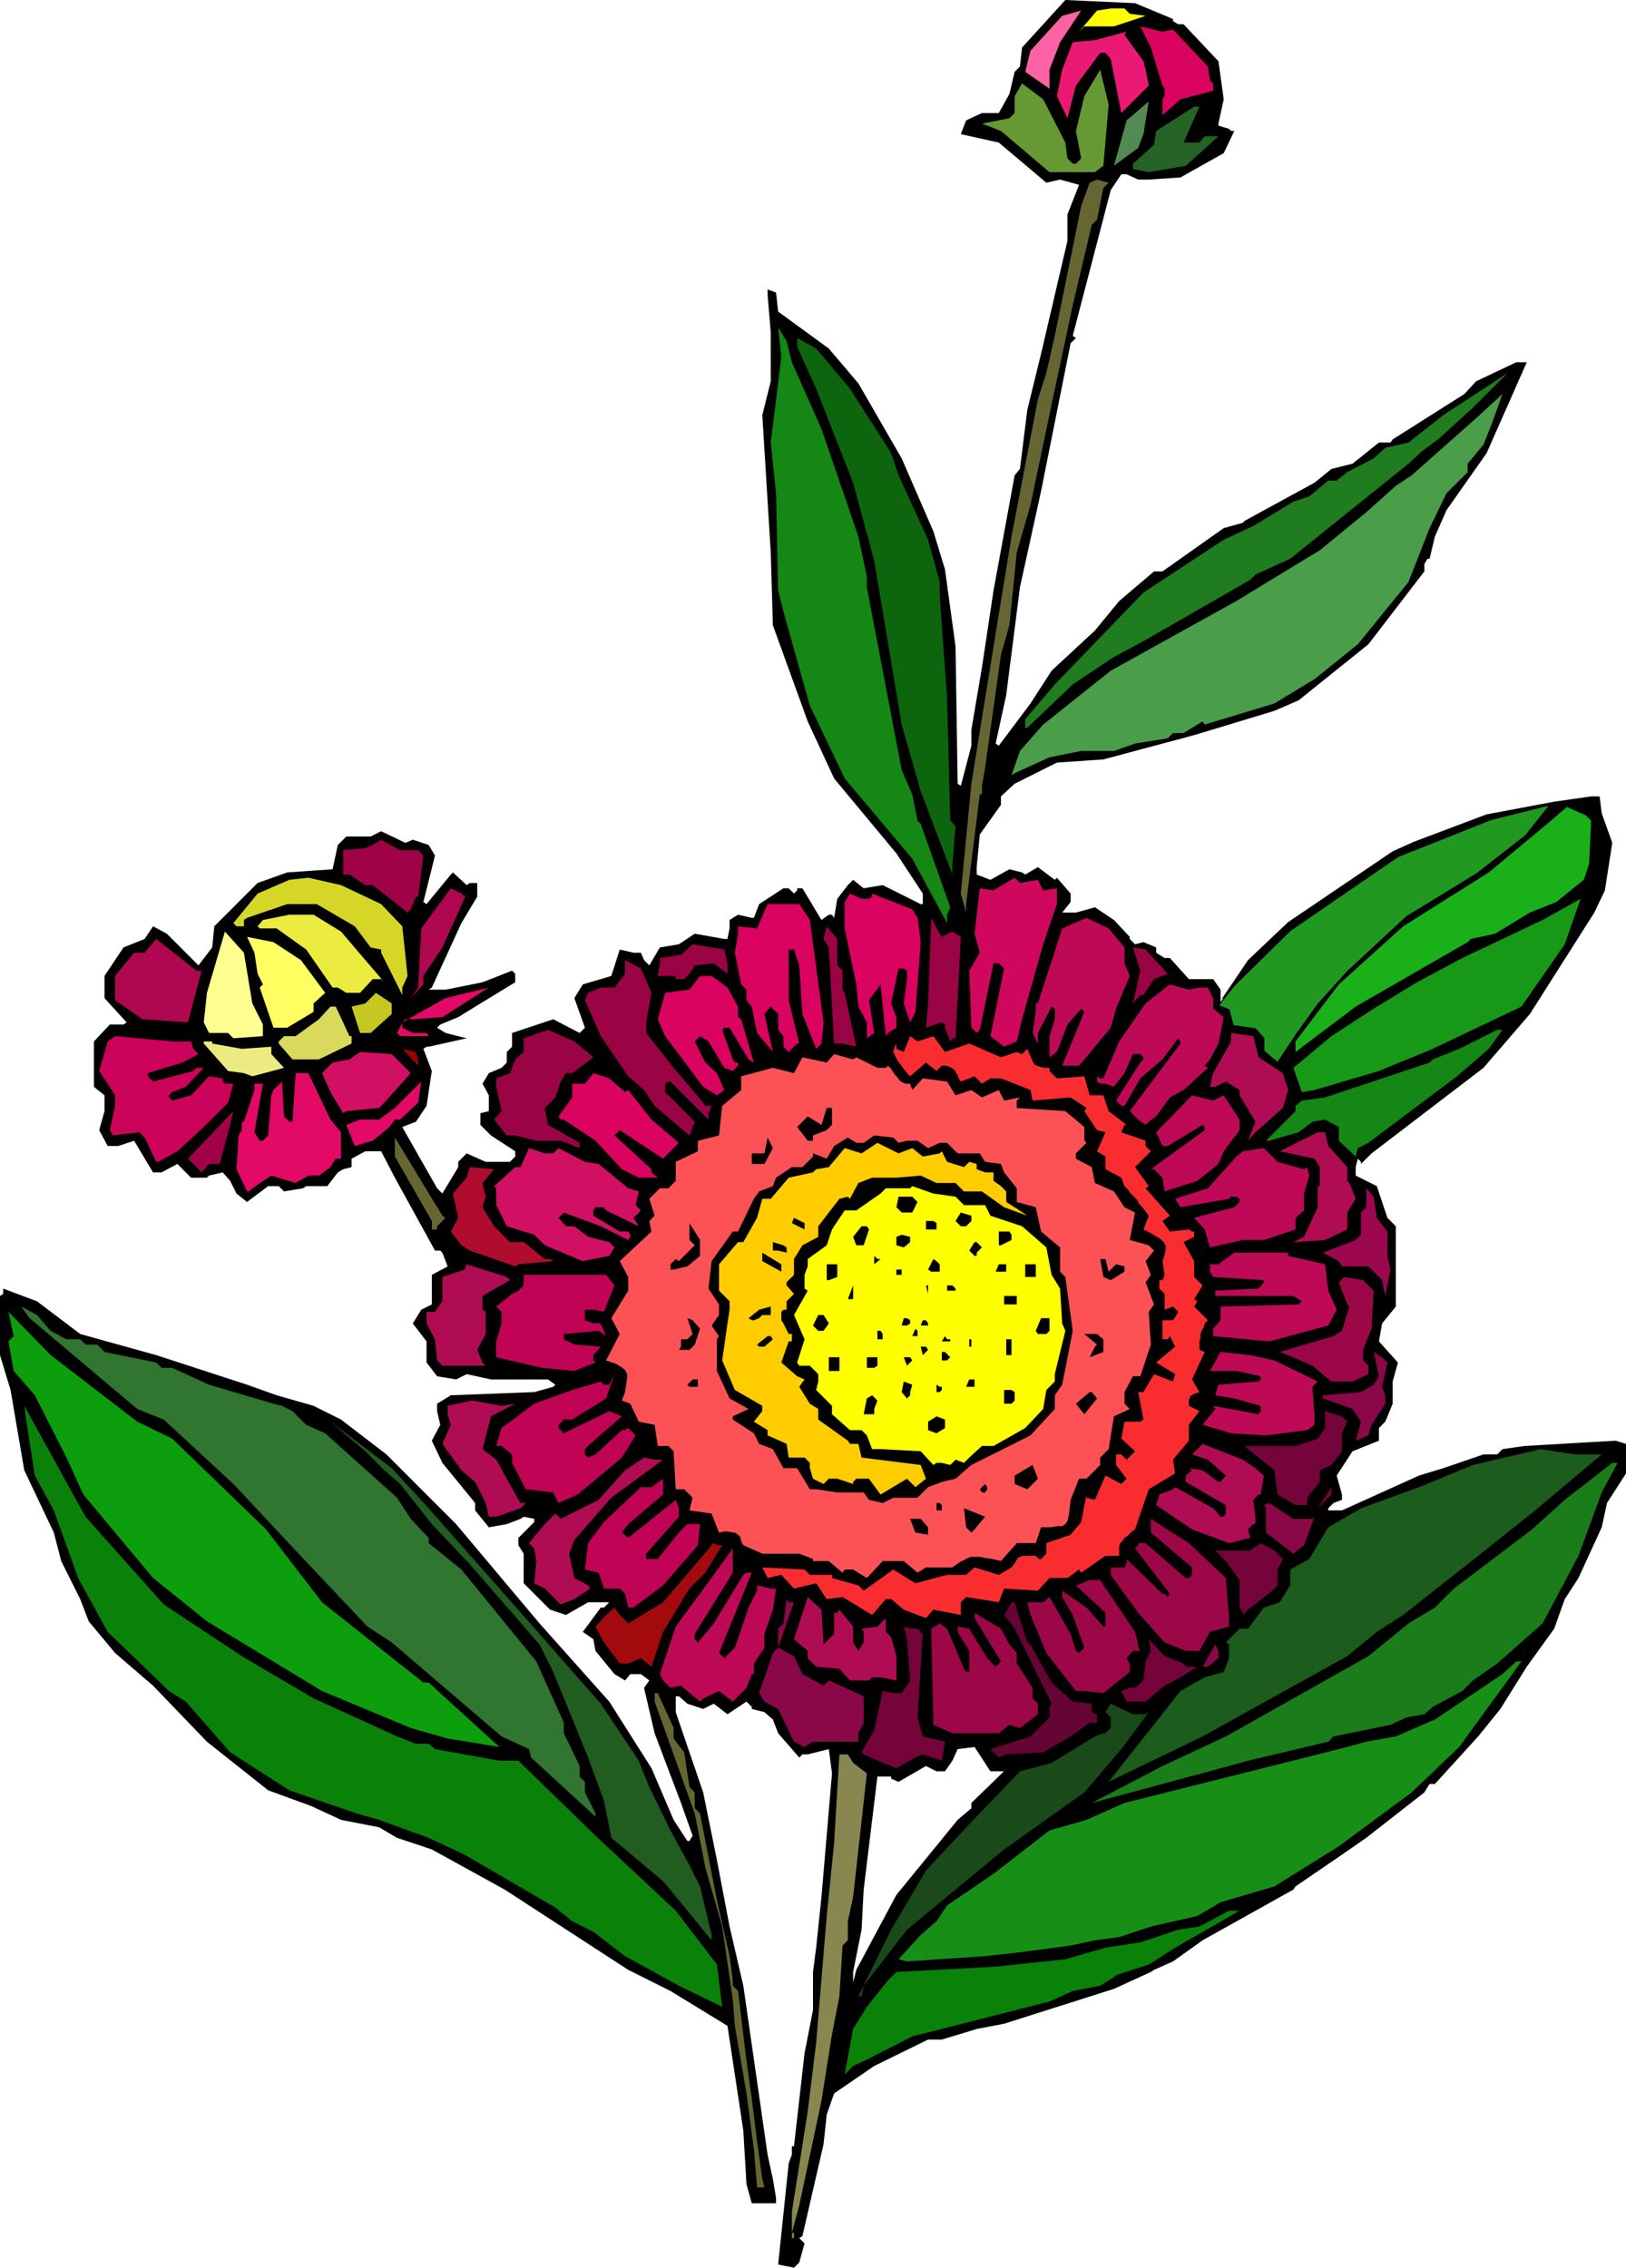 <svg xmlns="http://www.w3.org/2000/svg" fill-rule="evenodd" height="7.153in" preserveAspectRatio="none" stroke-linecap="round" viewBox="0 0 1540 2147" width="5.129in"><style>.brush1{fill:#000}.pen1{stroke:none}.brush2{fill:#ff0}.brush4{fill:#da0360}.brush9{fill:#663}.brush10{fill:#148714}.brush15{fill:#9f0246}.brush18{fill:#af0750}.brush21{fill:#9a0445}.brush22{fill:#be0957}.brush25{fill:#e20967}.brush28{fill:#b00c53}.brush34{fill:#d11064}.brush38{fill:#c00355}.brush39{fill:#9c0748}.brush42{fill:#8a0847}.brush43{fill:#0a820a}.brush44{fill:#74043a}</style><path class="pen1 brush1" d="M1111 18v2l5 3h5l33 35 5 36-5 23v2l10 3 2 2h3l-10 21-41 23-30 2h-10l-11-5h-5l-10 15-36 138 3 2-5 5-28 140-20 91-13 102-10 46 3 2 30-40 20-31 41-38 23-28 33-28h8l58-41 18-5 2-2 66-36 16-13 20-5 25-20h11l2-3 68-43 11-12 38-18h10l-38 86-38 54-11 25-5 21h-2l-3 5v7l-53 69-66 53-23 10-76 23-86 23-44 3-40 20-13 12v8l-20 28-3 31v7l13 5 18-10 12 3 3 2 12-7 16 12 2-2 13 15v8l-8 10h13l18-5 18 12 15 16v2l5 5 8-2 12 5v5l8 5h5l18 20h23l7 10v13l10 5 5 15 18 3 10 10v13l14 4-1-5 4-4 11-16h3l10-20 66-68 23-21 79-48 36-28 20-23h-13l-5 5h-15l-5 5h-10l-6 5-25 5-51 23-50 31-69 48-51 53-7 4 25-37 38-36 99-67 20-9 69-26 64-12 35-5h8l2 16 10 28-7 45-10 21-61 96-44 51-106 81-10 10v-2l-3-3-2 8v8l20 10 10 30 8 8v76l-13 16-3 17 18 20-5 18v21l-7 17-6 6v12l-25 10-15 23 5 18v5l-8 3-5 5v2h13l73-33 23-7 38-13h13l5-5 21-3 86-5 10 3v28l-18 28-5 23-22 48-13 20-10 28-26 36-25 40-21 26-41 45h-5l-5 8-55 43-26 18-41 28-2 3-86 48-28 20-18 8-3 2-35 16-104 33-26 5-33 10h-13l-51 25-38 26-7 20-3 28-20 87-3 2 5 5-5 18-5 5-15-3 10-96 3-8v-8h2l10-88 8-41v-36l3-23 5-48 10-117-3-23-20 5h-5l-3 3-20-23-5-13-8-7-12-3v-2l-5-5-18 12-13-10-10 5-15-5-8-7h-3v15l26 76 13 64 12 63 13 56 23 160 5 23 3 18v5h-23l-5-18-3-51-15-99-54-33-40-20-117-76-69-38-33-11-17-10-36-7-28-13-41-15-58-46-51-53-36-31-25-30-8-21-18-36-7-27-28-59-13-76-10-33v-56l3-2v-5l32 12 41 31 72 20 86 28 28 10 35 10 26 13 43 33 66 66 79 94 66 74 40 63 21 49 13 20h2l3-5-11-31-25-66-10-43 5-7-8-6h-10l-5 6-10-6-18-22-2-11-10-7 17-23h3l5-5h-20l-21 12-15-5-25-25v-28l-5-8v-7l15-15v-3l-10-2-3 2-13 5-17 3-13-16v-7l-31-38-10-21 8-15-3-13v-7l13-8 79-3 18-5 2-2-7-5h-54l-23-5-10 5-18-3-10-13v-20l-13-17 8-13 10-5v-28l15-8-5-13-2-2h-5l-38-69-13-25h-15l-13 7v8l-8 2-5 3-10 13h-20l-3 2-18 3-5-5h-10l-20 15-10-8-6-12-7-8-13 3-2 2h-15l-13-13-15 8h-8l-18-30-15 5h-10l-8-15 5-18v-15l-10-8v-43l15-16h13l3-2-21-23v-21l18-27 20-8 8-12 13 7 30 30 13-17 2-20 41-41 28-10 43-3 5-23 8-8h23l10-5 23 11 7-3 15 5 6 10-11 44 3 2 23-28 2-2 13 12 3-2h7v13l-15 25-28 61-3 2h16l35-7 28-11 3 3v8l-28 17-26 16-17 7-3 3 8 5 20 5-36 8h-2l-3 2 8 21-5 33-10 15-13 5 33 58 5 5 15-25v-5l8-8 18 8h23l5-5v-5l-23-15-10-10v-11l8-2v-15l-6-11 6-10 12-5 5-5v-10l5-5v-13l39-13 25 13 5-5-10-28 8-13 27-8 8-25 13 3h7l3 7 5 5 10-17 18-3 15-10 28 5h3l2-10v-8l8-5 13 3h2l5-13 23-15h5l5 5 3-3v-2h5l18 30 7-5h3l2 3 3-18 10-13 5-5 10 8 18-3 36 18h2v-10l-25-38-59-71-25-54-33-91-2-69-8-130 8-32v-46l-3-36v-5l8 3 2 18 48 35 28 33 41 71 30 69 11 36 10 73 2 130 3 2 10-38v-15l10-59 11-73 20-109 5-6 7-56 13-53 25-107v-25l11-28-18-5-13 3-45-38-36-8 5-13 15-7h16l10-18 5-21 5-5 2-18 41-45 66 3 36 15zM951 1677l5-5-36 35v5l-13 11-58 71-38 71-3 12v-10l8-40 2-38 13-107h13v2l7 3 26-15 10 5h8l7-10 5-11 16-2 15 23h13z"/><path class="pen1 brush2" d="m1070 13 15 2-30 10h-28l-5 5 17-20 13-2h13l5 5z"/><path class="pen1" style="fill:#fd62a5" d="M994 66v18l-23-16 5-20 30-33 18-5-20 30-10 26z"/><path class="pen1 brush4" d="m1111 28 33 35 2 13 3 3v7l-31 8-17 15V94l2-3v-7l-2-3-11-36-10-20 21 5 10-2z"/><path class="pen1" style="fill:#ea1a74" d="m1083 58 2 8 3 15-26 26-10-51-5-6h-5l-23 31-8 31-10-21 5-25 10-26 21-2 30-8-2 3 18 25z"/><path class="pen1" style="fill:#693" d="m1045 157-8 6h-43l-46-39-18-7 26-5 5-5V91l7-12 20 15 21 41 2 15 5 5h3l5-5-5-26 8-33 15-25 8 33-5 58z"/><path class="pen1" style="fill:#528a52" d="m1078 140-23 17 12-43 21-18-5 31-5 13z"/><path class="pen1" style="fill:#266326" d="M1121 135h15l5-6h13l-31 28-35 6-15-3v-5l20-18 2-13 36-23h5l-15 34z"/><path class="pen1 brush9" d="m1045 178-6 30-5 5-18 76-20 94-20 95-13 45-7 69-8 28-15 107-3 17v8h-2l-13 104v8l-5-18 10-104 5-31 16-99 17-104 25-130 8-25 8-35 25-123 8-22 7-3 11 3-5 5z"/><path class="pen1 brush10" d="m750 343 28 63 35 102 8 38v10l33 173 10 23 5 25 3 3 28 79-3 7v8l-33-61-64-76-33-69-25-89-5-20-2-92-5-48 10-81-3-28 8 13 5 20z"/><path class="pen1" style="fill:#0d660d" d="m805 368 39 61 7 21 28 61 11 40v13l7 97 3 116 5 5-3 36v10l-30-79-18-63-26-155-20-74-35-89-18-40v-8l18 10 32 38z"/><path class="pen1" style="fill:#1f7d1f" d="m1362 416-15 11-13 12-112 90-33 15-5 5-101 58-28 15-39 26-43 41h-2v-8l28-33 84-87 76-50 28-13 38-23 15-5 18-15h8l10-8 25-13 11-10 22-5 33-26 49-32 12-8-33 33-33 30z"/><path class="pen1" style="fill:#4a9e4a" d="m1405 421-15 18v8l-20 20-16 33-20 51-48 59-41 33-38 23-66 20-2-3-18 11h-10l-5 5-31 5-20 7h-31l-30 6-33 15-3 2 8-23 22-25 64-51 119-66 41-25 38-23 44-36 28-25 15-10 61-54 25-23-10 28-8 20z"/><path class="pen1" style="fill:#1ab01a" d="m1507 777-2 41-5 15-26 21-25 10-33 20-23 5-3 3-106 61-57 43v-10l41-54 61-55 81-51 59-49 15-13 18 8 5 5z"/><path class="pen1 brush15" d="m396 805 5 5-5 39h-2l-5 12-3 3-33-26h-7l-15-10h-6v-23l21-2 7-3 8-5 18 10h17z"/><path class="pen1" style="fill:#d6d629" d="m361 856 20 21 5 47-5 11v7l-20-40v-3l-10-2-15-20-36-21h-28l-38 13-3 2v6h-7l-3-3 23-28 30-13 18-2 31 7 38 18z"/><path class="pen1" style="fill:#cf085e" d="m983 833 5 10 13-2v15l-13 38-20 71-5 21-12 5-13-10 13-64-5-5h-5l-13 63-3 3-5-5-2-54 10-17-5-18 5-43 13 2 20-12 5 5 17-3z"/><path class="pen1 brush18" d="m440 849 2-3-23 51-18 27v8l-12 13 7-10 3-56 28-38 10 5 3 3z"/><path class="pen1 brush4" d="m823 851 3-2v-3l38 15 5 8 3 23-5 66-5 10-6-18 3-23v-8l-3-2h-5l-7 33 5 13v10l-8 5-2 3-5-49-11 15 5 31-7 5v-15l-8-15-2-21-11-53v-25l5-8 11 5h7z"/><path class="pen1" style="fill:#179917" d="m1441 953-84 40-51 21-61 18-12 2-8-23 36-30 40-26 41-25 43-23 76-36 36-20-15 43-41 59z"/><path class="pen1 brush4" d="m767 871 13 97-2 20-5 5-13-33-3-46-5-15h-5v48l10 41h-2l-8 8-5-5v-10l-5-6v-15l-7-7-6 7 8 36-15-18-5-25-5-6v-10l-5-5-6-30 3-18v-7l18 2 10-23h30l10 15z"/><path class="pen1" style="fill:#ebeb40" d="m323 882 41 48-3-3h-8l-12 13h-13l-8-5h-5l-25-36-28-20h-16l-2-2 5-6 25-5h23l26 16z"/><path class="pen1 brush21" d="m892 887 10-5 8 5-5 96h-3l-2 3-5-13v-3l-3-2-15 5 2-23 3-81 8 15 2 3z"/><path class="pen1 brush22" d="M1065 897v15l5 12-13 31-5 18-30 36h-16l21-51-3-3-13 15-10 26-7 5v-20l5-16v-10l-3-2-13 25v10l-5-10 3-20v-8h2l23-71 23-10 21 10 15 18z"/><path class="pen1 brush21" d="m793 914 5 5v18l2 3 11 51-13-3h-8l-5-91-5-8 3-12 10 12v25z"/><path class="pen1" style="fill:#ffff8f" d="m239 950 10 20v11l-28 2-5-5h-18l-5-10 3-28 17-58 18 20 8 48z"/><path class="pen1" style="fill:#ffff61" d="m285 909 23 31-11 10v8l-25 15h-13l-13-38 3-3-5-10-3-20-7-15 25 5 26 17z"/><path class="pen1 brush18" d="m191 919-13 49-43-3-26-18v-23l18-22h10l11-13 38 30h5z"/><path class="pen1 brush21" d="M689 912v10l-13-10-18 2-5 8-2 2-3 3h-8v-3h-17l2-12v-5l20-3 11-10 30 5 3 13zm417 10-13 5-10 15h-3l-7 8 7-31-7-22 12 2 21 23zm-489 18-5 28v10l26 33 28 33 2 3h6l-3 7v6l-36-36h-2l-3 2v8l28 28-5 13-33-28-10-15-15-13-26-38-15-34 3-7 12-5h13l10-13v-13l15 8 10 23z"/><path class="pen1 brush4" d="m689 935 10 18v10l3 2 12 41-5-3-18-30h-5l-2 2 10 28 2 3h3v3l-5 5-8-3-15-25-8-5-5 5 10 20 11 10 7 16-7 5-13-8-36-48-7-16 7-25 23-3 10-13h11l15 11z"/><path class="pen1 brush22" d="M1136 935h8l5 10v10l10 8-5 25-8 15-5 6 3 2-23 21-13 7-13 18-7 5-3 3-7-5-8-8 48-64v-2l-2-3-15 20-21 18-15 26h-3l-5-5 23-36 3-3v-2l-3-3h-7l-8 18-10 13-8-3h-5l-3-2v-5l3 2h3l15-35 25-36 23-18 18 5 10-2z"/><path class="pen1 brush25" d="M391 965h-7l-3 3v5l10 5h13l2 3h-27l-3-3 5-10 41-23 41-10-44 28-28 2z"/><path class="pen1" style="fill:#c7c721" d="m371 960-20 18h-10l-8-25 13-3 10-10 15 10v10z"/><path class="pen1" style="fill:#d9d95c" d="M331 981h2v7l-31 15h-25l-13-15v-2l-2-3 2 3 5-5h11l22-16 11-12h5l13 28z"/><path class="pen1 brush21" d="m562 1001-20 15h-6l-5 8-5 15-10 10 3 16 30 17v5l-18-7h-23l-20-5h-8l-12-15 7-8-5-23v-8l13-5 5-13 8-7v-13l23-8 25 11 18 15z"/><path class="pen1 brush10" d="m1410 993-30 26-84 63-10 5-2 8-16-15v-13l-13-7-12 2-13 10-28 8h-3l28-28v-5l6-5 22-3 99-33 3-3 25-10 36-18h5l-13 18z"/><path class="pen1 brush28" d="m1192 1001 23 15 5 16-5 17-26 23-7 8 7-18-15-25v-5l-13-8-10 5h-5l3-13 17-30v-8l21 3 5 20z"/><path class="pen1" style="fill:#cb035a" d="m181 986 2 7 5 5-15 8-33 10v3l5 5 38-10 3-3h7l-17 18-13 5-3 3v2l3 3 18-5 17-18 13 2v3l2 2h8l-5 18-23 23-25 23-18 10h-2l-11-23-5-5-25 3-3-5 5-23v-10l-15-23 8-28 7-5 54 5h18z"/><path class="pen1" style="fill:#fd5255" d="m1057 1127-2 1 10 15 10 5-5 26 18 5 5 5-8 10 5 13-5 7 8 21-5 7 2 31-10 30h-7l-8 15v11l5 5-15 7-5 31-8 8v7l-13 13h-7l-8 20-1 9-1 7-1 4-2 3-3 2h-5l-6 1h-9l-5 15h-18l-15 17-8-2-7-1-5-1h-9l-4 2-6 3-7 5h-25l-8 5-13-11h-20l-15 16-13-8h-8l-2 3-13-11h-15v-2l-13-5h-35l-18-8-2-4-1-4-2-2-3-2h-2l-4-1h-4l-5 1-7-18-21-3 3-12-8-8h-8l-2-36-5-5h-10l-3-20-15-3-8-17-8-3 3-8 1-7 1-6v-4l-2-4-4-3-5-3-9-3 13-25-8-15 16-26v-13l-8-15 30-28-2-10 5-5-5-16 10-10h8l7-7v-18l21-10v-10l20-5 3-28 18-15v-13l30-8 20 5 8-15 23 5 7-8 18 5 3-2 20 10h8l2-2 3 3 2 3 2 3 2 2 2 3 3 2 3 1h4l2 6 10-11 23 3 8 13 15-5 10 7 16-7 5 10 15-3-3 3v7l46 3 18 15v13l2 2-10 10v5l15 8 3 15 18 8 2-1z"/><path class="pen1" style="fill:#f92d30" d="m884 981 11 15 23-8 30 13 15-5 5 2 5-5 2 5 2 4 1 3 2 3 2 1 3 1 4 1h5v3l7 7 26-2 5 18h13l5 15 17 13h-2l-3 7 23 8v5l5 5-15 15 13 18-3 2 23 26-7 5 7 10 18-2 3 2h2v5l-10 5 10 18v15l8 8-8 13 3 2-3 5 13 13-3 3-1 4-2 3-1 3v4l-1 3v8l5 2-12 26 7 12-3 1-3 1-1 1-2 1v2l-1 1v6l10 5-10 13v15l-15 18 2 13-25 15-13 38-4 3-3 3-3 2-2 3-2 2-1 3v9h-13l-23 16-2-3-11 8h-17l-11 12-32-2-5 13-31-5-5 5v12l-26-5-7 8-21-8-12-10h-5l-13 15-28-17-15 2-10-15-21 5-12-13-13 3-5-10 40 2 5 5h21v3l25 7 5 5 28-20 21 13 30-8h18l8-7 23 7 12-7 3-4 2-3 1-2 2-1 3-1h12l2 2 1 1h2l1-1 1-1 2-2 1-1v-10l23-8 10-12 5-26v3l8 2 10-23 15 8 5-5-10-13v-10h5l5 5 8-8-13-12 3-16h15l3-2-5-26h5l10-17 18 7 2-7-18-11 18-15-5-10-2 3h-5v-18h10l5-8-5-5-8 3v-15l-5-5v-8h3l2-5-2-13 2-6 1-5v-4l-2-3-3-3-5-3-5-3-6-3 5-13-3-4-3-4-3-3-2-4-3-3-3-3-3-4-3-3h-1 1l-3-8-15-8v-12l-8-5 8-18-8-2-12-18 2-3-15-10-36 3-2-10-28-11h-10l-8 5-7-7-13 5-2-3-1-3-2-3-1-2-3-2-2-1-3-1h-4l-5 5-10-8-15 13-3-3-3-4-3-4-3-4-2-4-2-4 1-4 2-4v5l7 3 6-15 7 5 15-5z"/><path class="pen1" style="fill:#ebeb82" d="m201 988 28 5 28-2v7l12 13-30 8-8-3-15-2-23-26v-2h8v2z"/><path class="pen1" style="fill:#900" d="M396 1003v6l-15-16 13 3 2 7z"/><path class="pen1 brush34" d="m389 1016-25 28-5 5-31 3-3 2-12-20-8-18 10-10 16-3 10-7 30 2 18 18z"/><path class="pen1 brush25" d="m313 1060 10 12v25h-5l-5 8-11 8h-10l-12 7-23-7-18 12-3 3h-2l-10-21 2-32 3-5v-8h2l10-30v-6h8l-8 46 5 8h3l5-5 3-38 2-5 8-8 2 33 5 5h3l3-46h12l21 44z"/><path class="pen1 brush4" d="m592 1034 3-2 22 28 26 22-15 15-41-27-5 5 35 32v3l6 5h-18l-16-8-25-27-30-20h-3l-2-3 13-18v-13h12l8-10 15 5 15 13z"/><path class="pen1 brush25" d="M379 1060h-5l-5 7-16 13-17 5-8-20 13-5h18l15-11 25-25-3 20-17 16z"/><path class="pen1 brush22" d="m1159 1037 15 23v10l-15 20-5 12-20 16-31 10-2-13-8-8h-3l51-37v-3l-2-2-33 20h-5l-6-13 34-35 20 5 10-5z"/><path class="pen1 brush1" d="m788 1065-5 5-13 5v5h-5l-10-13 10-10 13 8 5-16h5v16z"/><path class="pen1 brush15" d="M208 1102h-10l-7 8-13-13 43-45-3 13-10 37z"/><path class="pen1 brush28" d="m1258 1085 18 20v13l2 2 6 15-8 13v16l-21 10-28 2h-2l10-5 13-28v-20h2v-18l-5-8-33-7 36-18h7l3 13z"/><path class="pen1 brush1" d="m851 1082 8-2h10l10 7 11-5h7l10 10h21l5 8 15 2 3 8 12 15v13l18 5 5 23 18 15v23l5 5 7 51-10 51-7 10v13l-23 25-20 10-36 18-15 13-13 3-13 5-10 10h-23l-10 5-13-3-5-7h-25l-20-3h-6l-12-20h-13l-10-18-13-5-5-10-20-13v-3l15-7-18-10-12-26v-30l2-3-5-7-2-3 7-10v-10l-10-15 3-26 20-28h5l15-31 5-7 13-5 3-8 15-10h10l10-10v-3l13 5 7-12 13-8 8 5h7l10-7 18 2 5 5z"/><path class="pen1 brush9" d="m422 1153-8 8v3h-5v-8l-35-61v-18l45 74 3 2z"/><path class="pen1 brush1" d="M724 1102h-12v-10h12l3-15 5 10-8 15z"/><path class="pen1" style="fill:#fc0" d="m864 1087 10 8 16-3 2-2 5 10 16 5 5-5 7 2v5l8 3h8v8l7 5 5 5v10l8 5 12 8-22-8-21-15h-17l-8-8h-18l-15-7-23 2h-23l-13 5-8 15-2-2-8 2-20 26v10l-15 8-8 13v15l-7 7v3l7 8-7 7v8h-3l-2 2v8l2 3 5 10h3v7h-3l-7 20 15 13 7 3-5 7 10 16 8 5v10l28 20 2 3h8l3 13 56 7 5 13-10 8-8-8-25 15-11-15h-12l-3 3v2l-15-5h-8l-5 5-10-5-3-10v-5l-5-5h-15l-2-13-18-8v-5l-13-8 8-10v-5l-26-15-12-28 5-35 2-13v-8l-10-10v-25l18-21h5l13-23 5-18h8l17-20 23-5 3-3 12-2 15-18 16 5 15-10 20 10 13-5z"/><path class="pen1 brush34" d="m524 1092 5-5 25 13 13 2 28 23 10 3-3 13 5 5-7 7 5 8-31-15-2-3h-8l-2 3v5l25 15h8l2 3v2l-2 3-26-13-35-13-5 5 7 8h8l13 10 20 5 5 5-5 8-25 5-36-15-10-10-26-8-10-20v-16l-2-2 20-18h5l8-18 15 5h8z"/><path class="pen1 brush22" d="m1235 1107 3-2 2 8-5 17v16l-8 7v11l-30 10h-20l-31 7-5-17-10-11 38-10 5-5v-3l-3-2h-5l-2 2-46 8-5-8 31-10 27-30 6-5 20-3 13 13 25 7z"/><path class="pen1" style="fill:#b00c2d" d="m457 1120 3 13-3 10 11 18 15 15h13l20 16h5l3 2-33 3-3 2-43-15-8-5-10-13 7-13-5-23 13-15 3-10 23 2-11 13z"/><path class="pen1 brush2" d="m905 1133 8 8h20l5 10 30 10 23 20 5 26 8 13 2 33 3 7-10 41v7l-8 8-3 18-17 18-30 17h-11l-12 11-5 5-8-3-5 5-8-2h-5l-3 2-12-13-38-2h-8l-5-13-5-5h-11l-17-15v-8l-15-15 2-8v-7l-8-8h-10l-2-3 7-22-10-23 13-23-3-2v-13l3-8v-7l18-13 5-15 12-18h11l23-16 5-5h23l2-2 20 7 21 3z"/><path class="pen1" style="fill:#9c074f" d="m1304 1153 10 13v23l3 13-5 25-3-15-13-13h-25l-3-5-15-8 31-12 5-5v-21l5-5v-18l7 8 3 20z"/><path class="pen1 brush1" d="m869 1138-5 10h-10l-5-5 2-10h13l5 5zm51 18-5 5h-5l-5-5 5-8 10 3v5zm-158 8-12-6 2-5 10 5v6zm125-6v6h-10v-8h7l3 2zm-224 31-12 10-13 3h-3v-5l5-5 3 2 15-15-5-5v-16l10 16v15zm160-25-5 15h-7l-3-8 8-10h5l2 3zm135 5v5l-10 5h-2v-13h10l2 3zm-96 7-6 5-7-2v-8l5-2 8 2v5zm-117 5v5l-8-2h-5v-8l10 3 3 2zm185 0-5 5v3h-2l-5-5 5-8h2l5 5zm-190 23-18-10v-8l18 11v7z"/><path class="pen1 brush22" d="m1220 1189 35 8 3 25 8 18-8 15-56 15-53-5v-7l7-8v-13l74-2 3-3-8-5h-74v-5l41-2 5-6v-2l-48-3-3-5v-7h8l15-11h51v3z"/><path class="pen1 brush1" d="m834 1192-6 5v-8l3 3h3zm56 5v7h-8l-3-2 5-10 3 2 3 3zm160 7 7-7 8 2v5l-13 8-7-3-3-17h5l3 12z"/><path class="pen1 brush28" d="m483 1212-26 15v13l3 2v21l-8 15 5 12 3 3h-41l-5-5-2-20-8-15v-11h8l7-10v-23l21-7 2-5 38 12 3 3z"/><path class="pen1 brush1" d="m793 1209-8 3h-2v-15h10v12zm160-5h-10l3-7h7v7zm28 5h-10v-12h10v12zm-127-2h-5v-5h5v5z"/><path class="pen1 brush38" d="m582 1217-10 25-10-2h-8v10l8 3h7l5 12-7-5-33 3v5l10 5 25 2-7 8v5l2 2-20 8-31-3-43-10v-15l5-17v-11l-5-5 15-12 6-3 5-5v-10h78l8 10z"/><path class="pen1 brush39" d="m1301 1222-2 36-3 7-5 13v10l5 5v8l-15 7h-20l-18-15-23-10-8-3 51-15 8-5 7-23-2-2-8-21 5-5 18 3 10 10z"/><path class="pen1 brush1" d="m803 1230 5-13v13h-5zm76-5-2-8h2v8zm26-5v2h-8v-5h5l3 3zm58 15h-12v-8h12v8zm-76-3h8-8z"/><path class="pen1" style="fill:#307530" d="m48 1260 15 8h13l5 5h11l7 7 49 10 5 5h10l35 16 61 18 8 2 10 5 13 13 18 8 68 61 13 20 17 18v5l31 25 71 87 26 58v10l15 31v10l5 5v10l10 20v3l-61-56-2-8-26-12-104-89-23-15-68-72-59-63-66-61-25-10-102-86-8-11 15 8 13 15z"/><path class="pen1 brush1" d="m722 1245-3 3-5 2h-2l-3-2 10-8 11-3v8h-8z"/><path class="pen1" style="fill:#0d9e0d" d="m130 1346 33 16 89 86 53 69 96 76h5l67 61-49-8-35-10-84-35-109-66-51-41-66-79-16-35-30-59-20-23-5-28 5-5-5-23 40 41 82 63z"/><path class="pen1 brush1" d="m785 1253-5 7h-5l-5-5 5-10h5l5 8zm-122 5-5 15-5 5h-10l2-3v-7h6l5-5-5-15 5 2 7 8zm199-8v3l-3 2h-5l2-7h3l3 2zm132 10-3 3h-8l-2-3 5-12h8v12zm-115-7v2h-7l2-5h3l2 3zm-10 12h-5l3-7 2 2v5zm-33-2v5h-5v-8h3l2 3zm209 5v12l-13 5 5-10 2-2-12-10h12l6 5zm-313 0-8 7h-5l-2-2 10-8h3l2 3zm168 0v2h-8l3-5 2 3h3zm18 0h2v7h-2v-7zm40 15h-5v-15h5v15zm-79-5-5 5-2-8h5l2 3zm21 7-3 3h-5v-8h3l5 5z"/><path class="pen1 brush22" d="m1207 1288 41 20-5 5 2 28v8l-7 5-39 5-33-2-27-8 12-15-2-3 43 8 2-3v-5l-25-7-18-3 3-10 38-3 2-2v-3l-23-5h-25l10-18 28 3 23 5z"/><path class="pen1 brush42" d="m1314 1290-5 23 3 8v8l-13 20-3 10-12 5 5-18-8-12-28-10v-3l36-3 12-7 5-8-5-23 8 5 5 5z"/><path class="pen1 brush1" d="M795 1298h-10v-13h10v13zm36-5-3 2h-7v-10h10v8zm33-5-5 5-3-8h6l2 3z"/><path class="pen1 brush38" d="M542 1344h-8l-5 5v3l5 5 43-21 12 5-30 26-5 5v5l3 3 7-3 25-23h3l3-2 7 7-13 21-42 35-18 8-5-10-26-3-13-25v-8l-10-8h-5l5-17 31-23 36-13 27-8 3 3h5l5-10-8 23-32 20z"/><path class="pen1 brush1" d="M661 1313h-8l-2-2 5-5h5v7zm262 0h-8l3-7h5v7zm-61 5v3l-3 3-5-6 2-10 8 3-2 7zm30-5v3l-2 2h-3v-7l3 2h2zm69 5v8l-3 3h-7v-13h7l3 2zm78 6-12 15-8-10 13-11h2l5 6zm-211 10v5h-10l3-15 5-3 5 5-3 8z"/><path class="pen1 brush28" d="m488 1329-23 12-8 31 13 10 21 38 2 3h5l-5 5-23 8h-7l-3-13-10-20-13-11-18-25 8-18-3-10v-8l23-5 28 5 13-2z"/><path class="pen1 brush43" d="m81 1436 74 83 74 49 68 40 44 20 35 16 18 7h12l6 5 61 11h18l73 71 76 71 39 51 5 40-41-20-51-28-30-23-20-10-16-13-86-50-34-16-47-17-21-6-64-22-56-36-42-48-16-10-58-56-28-51-23-64-18-33-8-51-2-15 48 87 10 18z"/><path class="pen1 brush44" d="m1276 1346-5 11v17l-10 13-11 5v11l-12 15v7h-11l-17-10-3-23-25-20-3-3h48l21-7 7-10v-16l16 5 5 5z"/><path class="pen1 brush1" d="m895 1352-8 5-8-3v-8l8-5 8 3v8z"/><path class="pen1" style="fill:#215c21" d="m406 1428 105 119 58 66 36 54 10 25 20 41 18 33 10 20 11 46v5l-46-56-49-41-7-35-15-41-33-81-13-26-66-76-36-38-30-38-15-13-18-18-33-28 58 44 35 38z"/><path class="pen1 brush28" d="m1189 1390 8 7-3 18h-2l-5 5 2 16v7h-2l-5 5 2 8-20 5-35-13-34-23 3-10 13-5 2-2 36 20 7 8h3l2-3v-8l-38-22v-6l6-5-3-2 13 2 15 11h2l5-6-17-15-15-5 10-10 38 15 12 8z"/><path class="pen1" style="fill:#1c5c1c" d="m1517 1377-63 53-54 43-71 56-25 16-28 23-137 76-89 43 68-86 23-13 18-5 5-13v-13l-3-2 13-13h8l15-20 15-5 10-16v-15l18-10 18-30 31-18 55-20 51-21 64-15 33 5h25z"/><path class="pen1 brush28" d="m628 1382-49 36-35 40-5 13 5 23 13 7 2 3-15 10-13 5-15-15-10-5 2-21-2-12-5-5 15-18 10-10 5 5 36-18 25-28 18-12 10 2h8z"/><path class="pen1" style="fill:#1a7d1a" d="m1517 1413-22 60-34 64-43 38-23 16-10 10-28 15-8 7-17 3-15 7-54 11-5 5-76 18-18 5-130 35 67-35 60-28 135-76 38-31 25-15 18-18 74-56 31-28 45-35h5l-15 28z"/><path class="pen1 brush1" d="m973 1410-12-5v-8l17-10 5 13-10 10z"/><path class="pen1 brush38" d="m595 1443-6 8 6 5 45-36 3 8v8l-31 35v5h11l20-25 8-8h12l-2 20-33 38-28 21h-5l-3-13-5-5h-15l-5-15-13-3 3-25 15-20 35-33h10l11-8v15l-33 28z"/><path class="pen1 brush1" d="m935 1410-2 3h-3l-2-3 5-5 2 3v2z"/><path class="pen1 brush44" d="m1248 1428 13-20v7l-13 13z"/><path class="pen1 brush1" d="M892 1425v5h-5v-7h3l2 2z"/><path class="pen1 brush42" d="m1243 1438 2-2-10 27-10 8-26-20v-23l-2-3 5-2 23 15h18z"/><path class="pen1 brush1" d="m923 1448-3 3-5-5-2-18 20 8-10 12zm-44-2v7l-12-2-5-13h10l7 8z"/><path class="pen1 brush39" d="m1161 1494 3 38v8l-18 5-10 18h-13l-20-8-25-28-26-36v-7h13l2-3v-5l34 33h2l3 3 2-3-33-43 3-3v-2h7l38 33h3l3-3v-7l-39-33v-13l36 23 35 33z"/><path class="pen1" style="fill:#a30a0d" d="m684 1463-16 26-15 15-25 41-11 33-10-8-12 5h-8l-15-20-8-15 10-11 8-7 5 7 8 8 33-20 46-54v-2l7 2h3z"/><path class="pen1 brush44" d="m1215 1476-5 10v15l-5 5-23 18-3 3v2l-5-7v-26l-13-18-10-10h33l10-7 13 7 8 8z"/><path class="pen1 brush22" d="M658 1547v5l3 3 15-18 28-46 3-2h5l-31 76 5 5 10-10 13-38 8-16v-5l13 3h5l-3 20-8 23v13l-10 15v10h-2l-5 13-13 13-13-10-15 7-3 3-18-15-10 2-7-7-3-6 15-45 36-49 18-25v23l-36 58z"/><path class="pen1 brush39" d="m1075 1545 3 12v3l2 3h-7l-6 7 3 5v8l-25 20-18-2h-8l-28-36-15-36-3-12h15l6-5 20 35 5 16 3 2 5-5-11-31-10-17v-6l23 16 16 18h2v-13l-28-26 13-5h10l33 49z"/><path class="pen1 brush28" d="m780 1557 10-10v-20h3l2-3 13 16v15l5 8 5-8v-10l-2-3 15-2 8-8v13l5 5 5 18v23l-15-3h-8l-3 3h-18l-10-11-22-2-8-8v-7l-13-11 13-40 13 12 2 33z"/><path class="pen1 brush42" d="m752 1517-15 43 15 8 8 17 20 11 5-5 33 15v25l-5 10v8h-43l-8 5-10-5-15-31-13-7-5-8 13-38 5-5v-18l5-5 3-23 2 3h5z"/><path class="pen1" style="fill:#640533" d="m973 1555 3 2 20 36 20 18 18 2v8l3 2h2v8h-7l-18 13-26 15-35 2-7 3-8-8 38-12 18-18v-10l2-3-35-71-5-7-5-6 7-12h3l12 38z"/><path class="pen1 brush39" d="m956 1557 7 8v10l15 23v10l5 5v10l-17 13-10-3-10 8h-44l-18-8-2-91 8-5 7 5 16 38 2 3h3v-20l-11-18v-5l11 2 17 28 8 8 5-5-25-41v-5l25 15 8 15z"/><path class="pen1 brush44" d="m869 1542 5 5-5 79 5 18 21 5-3 18-18-6-7 3-18 10-13-5-18-8-2-2 12-21 8-37 10 2h8l8-12-3-39-3-12 8 2h5zm252 33 2 3h11l-16 10-15 8-18 15h-18l-5-10 8-3h5l8-7 2-18 5-10-2-11 15 16 18 7z"/><path class="pen1 brush42" d="m1154 1570-10 8h-5l12-21 3 6v7z"/><path class="pen1" style="fill:#178f17" d="m1382 1654-45 43-69 51-61 38-51 15-22 13-44 10-30 10-23 3-23 5-53 7-28 3-74 5-8-2 21-23 15-13 10-15 44-30 53-41 35-10 36-16 211-53 18-5 28-5 37-16 3-2 61-41 13-12h5l-59 81z"/><path class="pen1 brush9" d="M638 1636v10l10 13 5 33 5 5v15l5 5 16 82 12 53 3 23v5l5 5 8 66 5 36 5 40 5 36 2 8h-7l-3-36-7-53-11-64-2-25-10-69-16-56-10-51-38-106v-8h3l15 33z"/><path class="pen1" style="fill:#1a4a1a" d="m1085 1623 3-2-26 35-35 41-76 54-92 76-41 53-2 10h-3l31-63 33-56 43-46 46-48 30-8 41-25 8-3h2l5-5v-10l-5-5 5-8 21 10h12z"/><path class="pen1" style="fill:#87874f" d="m808 1669 13 10-13 117-5 23v18l-5 5-3 48-7 36-10 63-21 99-7 26h2v5h-2v-25l15-95 8-65 10-120 7-69 5-84h8l5 8z"/><path class="pen1 brush43" d="m1113 1844-25 16-31 10-2 2-13 8-26 5-22 10-130 33-41 21-15 7-8 8 8-43 3-5 10-16 20-25 8-8 94-5 66-7 38-11 33-5 36-12 20-3 28-15h10l-61 35z"/><path class="pen1" style="fill:#219921" d="m1210 1006 18-27 20-28 28-31 56-52 67-41 46-36 23-29-56 14-88 35-102 70-53 52-15 19 10 4 4 15 21 3 8 9v12l13 11z"/><path fill="none" style="stroke:#000;stroke-width:1;stroke-linejoin:round" d="m1210 1006 18-27 20-28 28-31 56-52 67-41 46-36 23-29-56 14-88 35-102 70-53 52-15 19 10 4 4 15 21 3 8 9v12l13 11"/></svg>
